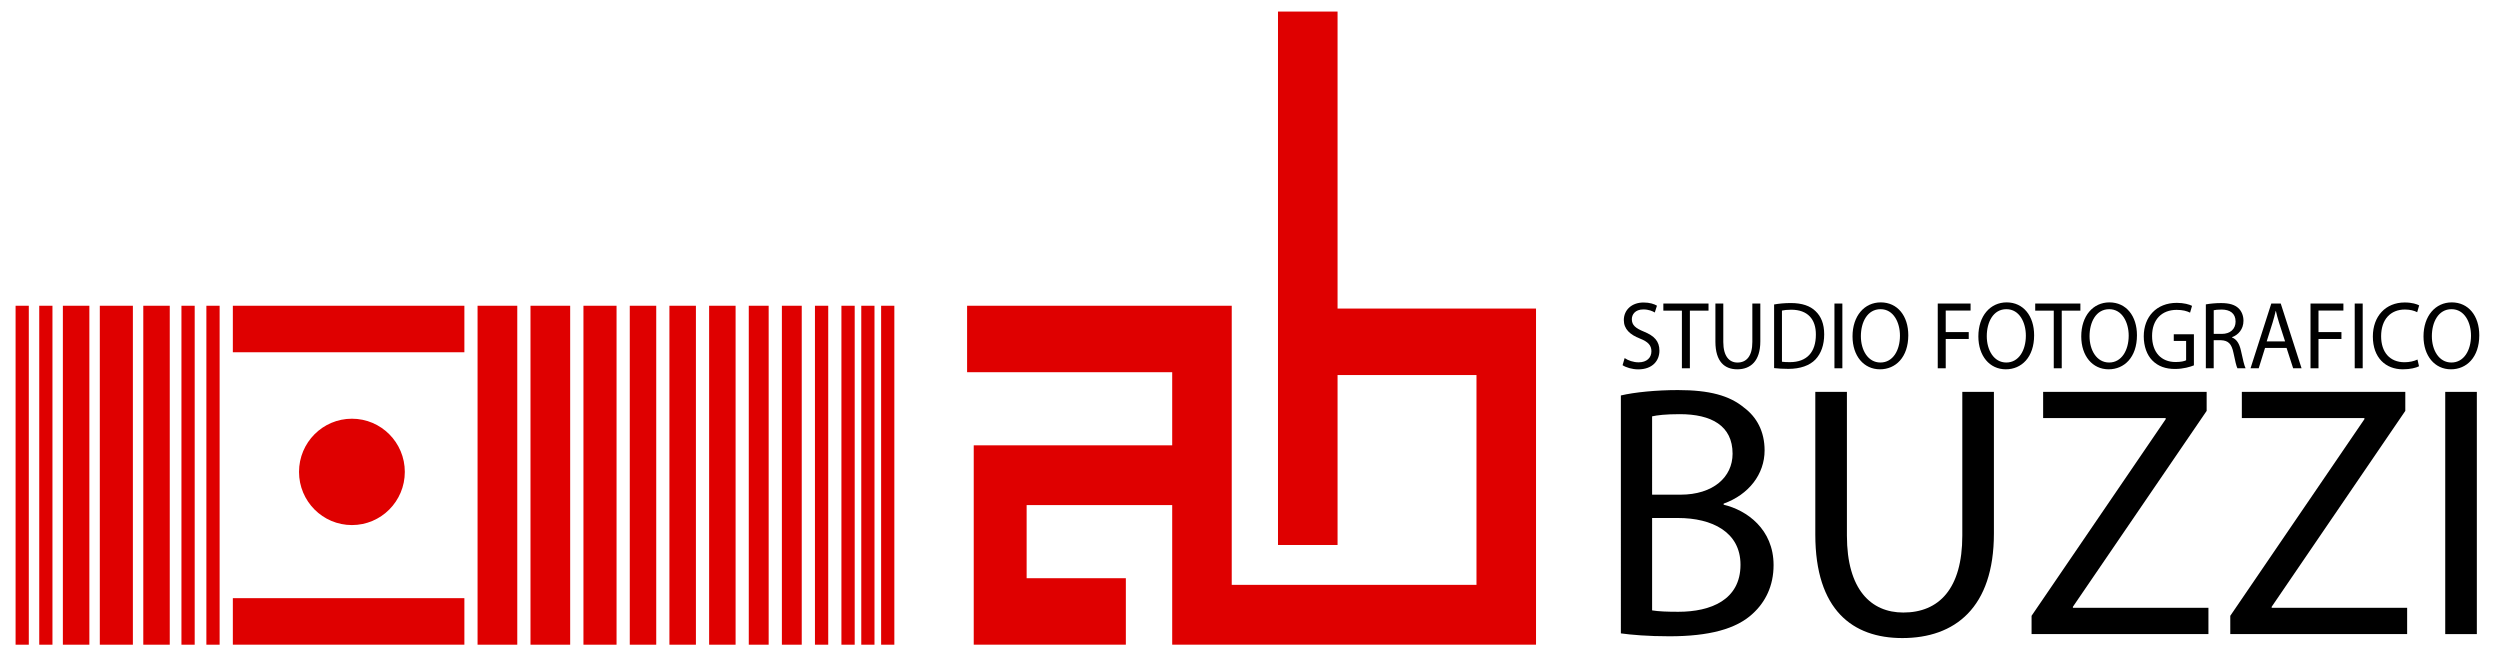 <?xml version="1.0" encoding="utf-8"?>
<!-- Generator: Adobe Illustrator 15.1.0, SVG Export Plug-In . SVG Version: 6.00 Build 0)  -->
<!DOCTYPE svg PUBLIC "-//W3C//DTD SVG 1.1//EN" "http://www.w3.org/Graphics/SVG/1.1/DTD/svg11.dtd">
<svg version="1.1" id="Livello_1" xmlns="http://www.w3.org/2000/svg" xmlns:xlink="http://www.w3.org/1999/xlink" x="0px" y="0px"
	 width="80.204px" height="21px" viewBox="-0.046 -0.319 80.204 21" enable-background="new -0.046 -0.319 80.204 21"
	 xml:space="preserve">
<rect x="0.454" y="9.49" fill="#DF0000" width="0.424" height="10.874"/>
<rect x="1.213" y="9.49" fill="#DF0000" width="0.424" height="10.874"/>
<rect x="5.775" y="9.49" fill="#DF0000" width="0.425" height="10.874"/>
<rect x="6.575" y="9.49" fill="#DF0000" width="0.425" height="10.874"/>
<rect x="1.971" y="9.49" fill="#DF0000" width="0.85" height="10.874"/>
<rect x="4.551" y="9.49" fill="#DF0000" width="0.849" height="10.874"/>
<rect x="3.156" y="9.49" fill="#DF0000" width="1.061" height="10.874"/>
<rect x="15.275" y="9.49" fill="#DF0000" width="1.274" height="10.874"/>
<rect x="16.973" y="9.49" fill="#DF0000" width="1.273" height="10.874"/>
<rect x="18.672" y="9.49" fill="#DF0000" width="1.062" height="10.874"/>
<rect x="20.158" y="9.49" fill="#DF0000" width="0.849" height="10.874"/>
<rect x="21.43" y="9.49" fill="#DF0000" width="0.85" height="10.874"/>
<rect x="22.704" y="9.49" fill="#DF0000" width="0.849" height="10.874"/>
<rect x="23.976" y="9.49" fill="#DF0000" width="0.638" height="10.874"/>
<rect x="25.038" y="9.49" fill="#DF0000" width="0.637" height="10.874"/>
<rect x="26.099" y="9.49" fill="#DF0000" width="0.426" height="10.874"/>
<rect x="26.948" y="9.49" fill="#DF0000" width="0.426" height="10.874"/>
<rect x="27.585" y="9.49" fill="#DF0000" width="0.424" height="10.874"/>
<rect x="28.222" y="9.49" fill="#DF0000" width="0.424" height="10.874"/>
<ellipse fill="#DF0000" cx="11.244" cy="14.82" rx="1.697" ry="1.706"/>
<rect x="7.424" y="9.49" fill="#DF0000" width="7.428" height="1.492"/>
<rect x="7.424" y="18.871" fill="#DF0000" width="7.428" height="1.492"/>
<polygon fill="#DF0000" points="30.98,9.49 39.47,9.49 39.47,18.444 47.322,18.444 47.322,11.713 42.865,11.713 42.865,17.165 
	40.954,17.165 40.954,0.052 42.865,0.052 42.865,9.58 49.232,9.58 49.232,20.363 37.56,20.363 37.56,15.885 32.89,15.885 
	32.89,18.231 36.073,18.231 36.073,20.363 31.193,20.363 31.193,13.968 37.56,13.968 37.56,11.622 30.98,11.622 "/>
<g>
	<path d="M52.075,11.169c0.113,0.077,0.277,0.136,0.451,0.136c0.256,0,0.408-0.145,0.408-0.354c0-0.191-0.105-0.305-0.369-0.409
		c-0.318-0.124-0.516-0.303-0.516-0.592c0-0.324,0.252-0.564,0.633-0.564c0.197,0,0.346,0.05,0.43,0.102l-0.07,0.219
		c-0.061-0.04-0.191-0.099-0.367-0.099c-0.268,0-0.369,0.169-0.369,0.312c0,0.194,0.119,0.29,0.389,0.401
		c0.33,0.135,0.496,0.305,0.496,0.609c0,0.321-0.221,0.601-0.682,0.601c-0.189,0-0.395-0.062-0.5-0.134L52.075,11.169z"/>
	<path d="M53.913,9.647h-0.596V9.419h1.449v0.228h-0.598v1.849h-0.256V9.647z"/>
	<path d="M55.24,9.419v1.234c0,0.461,0.195,0.659,0.455,0.659c0.287,0,0.477-0.203,0.477-0.659V9.419h0.256v1.214
		c0,0.637-0.316,0.896-0.74,0.896c-0.4,0-0.701-0.24-0.701-0.887V9.419H55.24z"/>
	<path d="M56.87,9.449c0.154-0.028,0.336-0.046,0.537-0.046c0.363,0,0.621,0.093,0.791,0.259c0.18,0.169,0.279,0.41,0.279,0.746
		c0,0.338-0.1,0.616-0.281,0.806c-0.186,0.194-0.488,0.301-0.867,0.301c-0.182,0-0.33-0.011-0.459-0.025V9.449z M57.122,11.286
		c0.064,0.01,0.158,0.013,0.256,0.013c0.543,0,0.832-0.321,0.832-0.881c0.004-0.49-0.258-0.801-0.791-0.801
		c-0.131,0-0.23,0.013-0.297,0.028V11.286z"/>
	<path d="M59.06,9.419v2.077h-0.254V9.419H59.06z"/>
	<path d="M61.175,10.436c0,0.711-0.41,1.093-0.908,1.093c-0.52,0-0.881-0.429-0.881-1.056c0-0.66,0.383-1.091,0.906-1.091
		C60.829,9.382,61.175,9.816,61.175,10.436z M59.654,10.467c0,0.447,0.227,0.844,0.627,0.844c0.402,0,0.627-0.392,0.627-0.863
		c0-0.416-0.203-0.848-0.623-0.848C59.863,9.601,59.654,10.014,59.654,10.467z"/>
	<path d="M62.12,9.419h1.053v0.225h-0.797v0.691h0.738v0.221h-0.738v0.94H62.12V9.419z"/>
	<path d="M65.212,10.436c0,0.711-0.408,1.093-0.908,1.093c-0.52,0-0.881-0.429-0.881-1.056c0-0.66,0.385-1.091,0.908-1.091
		C64.866,9.382,65.212,9.816,65.212,10.436z M63.693,10.467c0,0.447,0.227,0.844,0.627,0.844s0.627-0.392,0.627-0.863
		c0-0.416-0.203-0.848-0.625-0.848S63.693,10.014,63.693,10.467z"/>
	<path d="M65.843,9.647h-0.596V9.419h1.449v0.228h-0.598v1.849h-0.256V9.647z"/>
	<path d="M68.511,10.436c0,0.711-0.41,1.093-0.908,1.093c-0.52,0-0.879-0.429-0.879-1.056c0-0.66,0.381-1.091,0.904-1.091
		C68.165,9.382,68.511,9.816,68.511,10.436z M66.99,10.467c0,0.447,0.227,0.844,0.629,0.844c0.398,0,0.627-0.392,0.627-0.863
		c0-0.416-0.205-0.848-0.625-0.848C67.198,9.601,66.99,10.014,66.99,10.467z"/>
	<path d="M70.337,11.403c-0.115,0.047-0.34,0.115-0.605,0.115c-0.295,0-0.539-0.081-0.73-0.275c-0.17-0.173-0.273-0.449-0.273-0.773
		c0-0.62,0.404-1.073,1.061-1.073c0.225,0,0.406,0.052,0.488,0.096l-0.063,0.218c-0.105-0.052-0.234-0.089-0.432-0.089
		c-0.477,0-0.787,0.314-0.787,0.836c0,0.527,0.295,0.837,0.754,0.837c0.166,0,0.279-0.025,0.338-0.056v-0.62h-0.396v-0.215h0.646
		V11.403z"/>
	<path d="M70.722,9.446c0.129-0.024,0.314-0.042,0.486-0.042c0.27,0,0.445,0.055,0.564,0.169c0.096,0.093,0.156,0.234,0.156,0.398
		c0,0.271-0.164,0.453-0.367,0.527v0.01c0.148,0.055,0.238,0.203,0.285,0.418c0.063,0.289,0.109,0.49,0.15,0.57h-0.262
		c-0.033-0.062-0.074-0.237-0.127-0.496c-0.059-0.287-0.166-0.394-0.396-0.404h-0.238v0.9h-0.252V9.446z M70.974,10.393h0.26
		c0.27,0,0.441-0.157,0.441-0.395c0-0.268-0.184-0.386-0.449-0.386c-0.121,0-0.207,0.01-0.252,0.022V10.393z"/>
	<path d="M72.62,10.843l-0.203,0.653h-0.262l0.666-2.077h0.303l0.668,2.077h-0.27l-0.211-0.653H72.62z M73.263,10.633l-0.193-0.598
		c-0.045-0.135-0.072-0.259-0.102-0.378h-0.006c-0.029,0.12-0.059,0.25-0.1,0.376l-0.189,0.601H73.263z"/>
	<path d="M74.079,9.419h1.055v0.225h-0.799v0.691h0.736v0.221h-0.736v0.94h-0.256V9.419z"/>
	<path d="M75.753,9.419v2.077h-0.256V9.419H75.753z"/>
	<path d="M77.56,11.431c-0.09,0.049-0.279,0.098-0.518,0.098c-0.551,0-0.963-0.369-0.963-1.052c0-0.654,0.414-1.092,1.021-1.092
		c0.242,0,0.396,0.056,0.465,0.093l-0.064,0.219c-0.094-0.049-0.229-0.086-0.393-0.086c-0.457,0-0.764,0.312-0.764,0.857
		c0,0.51,0.277,0.834,0.75,0.834c0.156,0,0.313-0.034,0.416-0.087L77.56,11.431z"/>
	<path d="M79.493,10.436c0,0.711-0.41,1.093-0.908,1.093c-0.52,0-0.881-0.429-0.881-1.056c0-0.66,0.385-1.091,0.906-1.091
		C79.148,9.382,79.493,9.816,79.493,10.436z M77.972,10.467c0,0.447,0.227,0.844,0.627,0.844c0.402,0,0.629-0.392,0.629-0.863
		c0-0.416-0.203-0.848-0.625-0.848S77.972,10.014,77.972,10.467z"/>
</g>
<g>
	<path d="M51.954,12.368c0.438-0.104,1.141-0.173,1.832-0.173c1.004,0,1.65,0.173,2.121,0.564c0.404,0.301,0.658,0.762,0.658,1.372
		c0,0.762-0.508,1.419-1.314,1.707v0.035c0.738,0.173,1.602,0.783,1.602,1.937c0,0.669-0.264,1.188-0.668,1.557
		c-0.529,0.495-1.406,0.727-2.674,0.727c-0.693,0-1.223-0.047-1.557-0.093V12.368z M52.956,15.551h0.91
		c1.051,0,1.672-0.564,1.672-1.314c0-0.899-0.68-1.269-1.693-1.269c-0.463,0-0.729,0.034-0.889,0.07V15.551z M52.956,19.263
		c0.207,0.034,0.484,0.045,0.842,0.045c1.037,0,1.994-0.379,1.994-1.509c0-1.05-0.91-1.5-2.006-1.5h-0.83V19.263z"/>
	<path d="M59.206,12.253v4.612c0,1.729,0.771,2.467,1.809,2.467c1.143,0,1.893-0.761,1.893-2.467v-4.612h1.014v4.543
		c0,2.387-1.256,3.355-2.939,3.355c-1.592,0-2.791-0.899-2.791-3.321v-4.577H59.206z"/>
	<path d="M65.13,19.437l4.303-6.308v-0.035h-3.932v-0.842h5.246v0.611l-4.291,6.284v0.034h4.348v0.842H65.13V19.437z"/>
	<path d="M71.505,19.437l4.303-6.308v-0.035h-3.932v-0.842h5.244v0.611l-4.287,6.284v0.034h4.346v0.842h-5.674V19.437z"/>
	<path d="M79.415,12.253v7.771h-1.014v-7.771H79.415z"/>
</g>
</svg>
